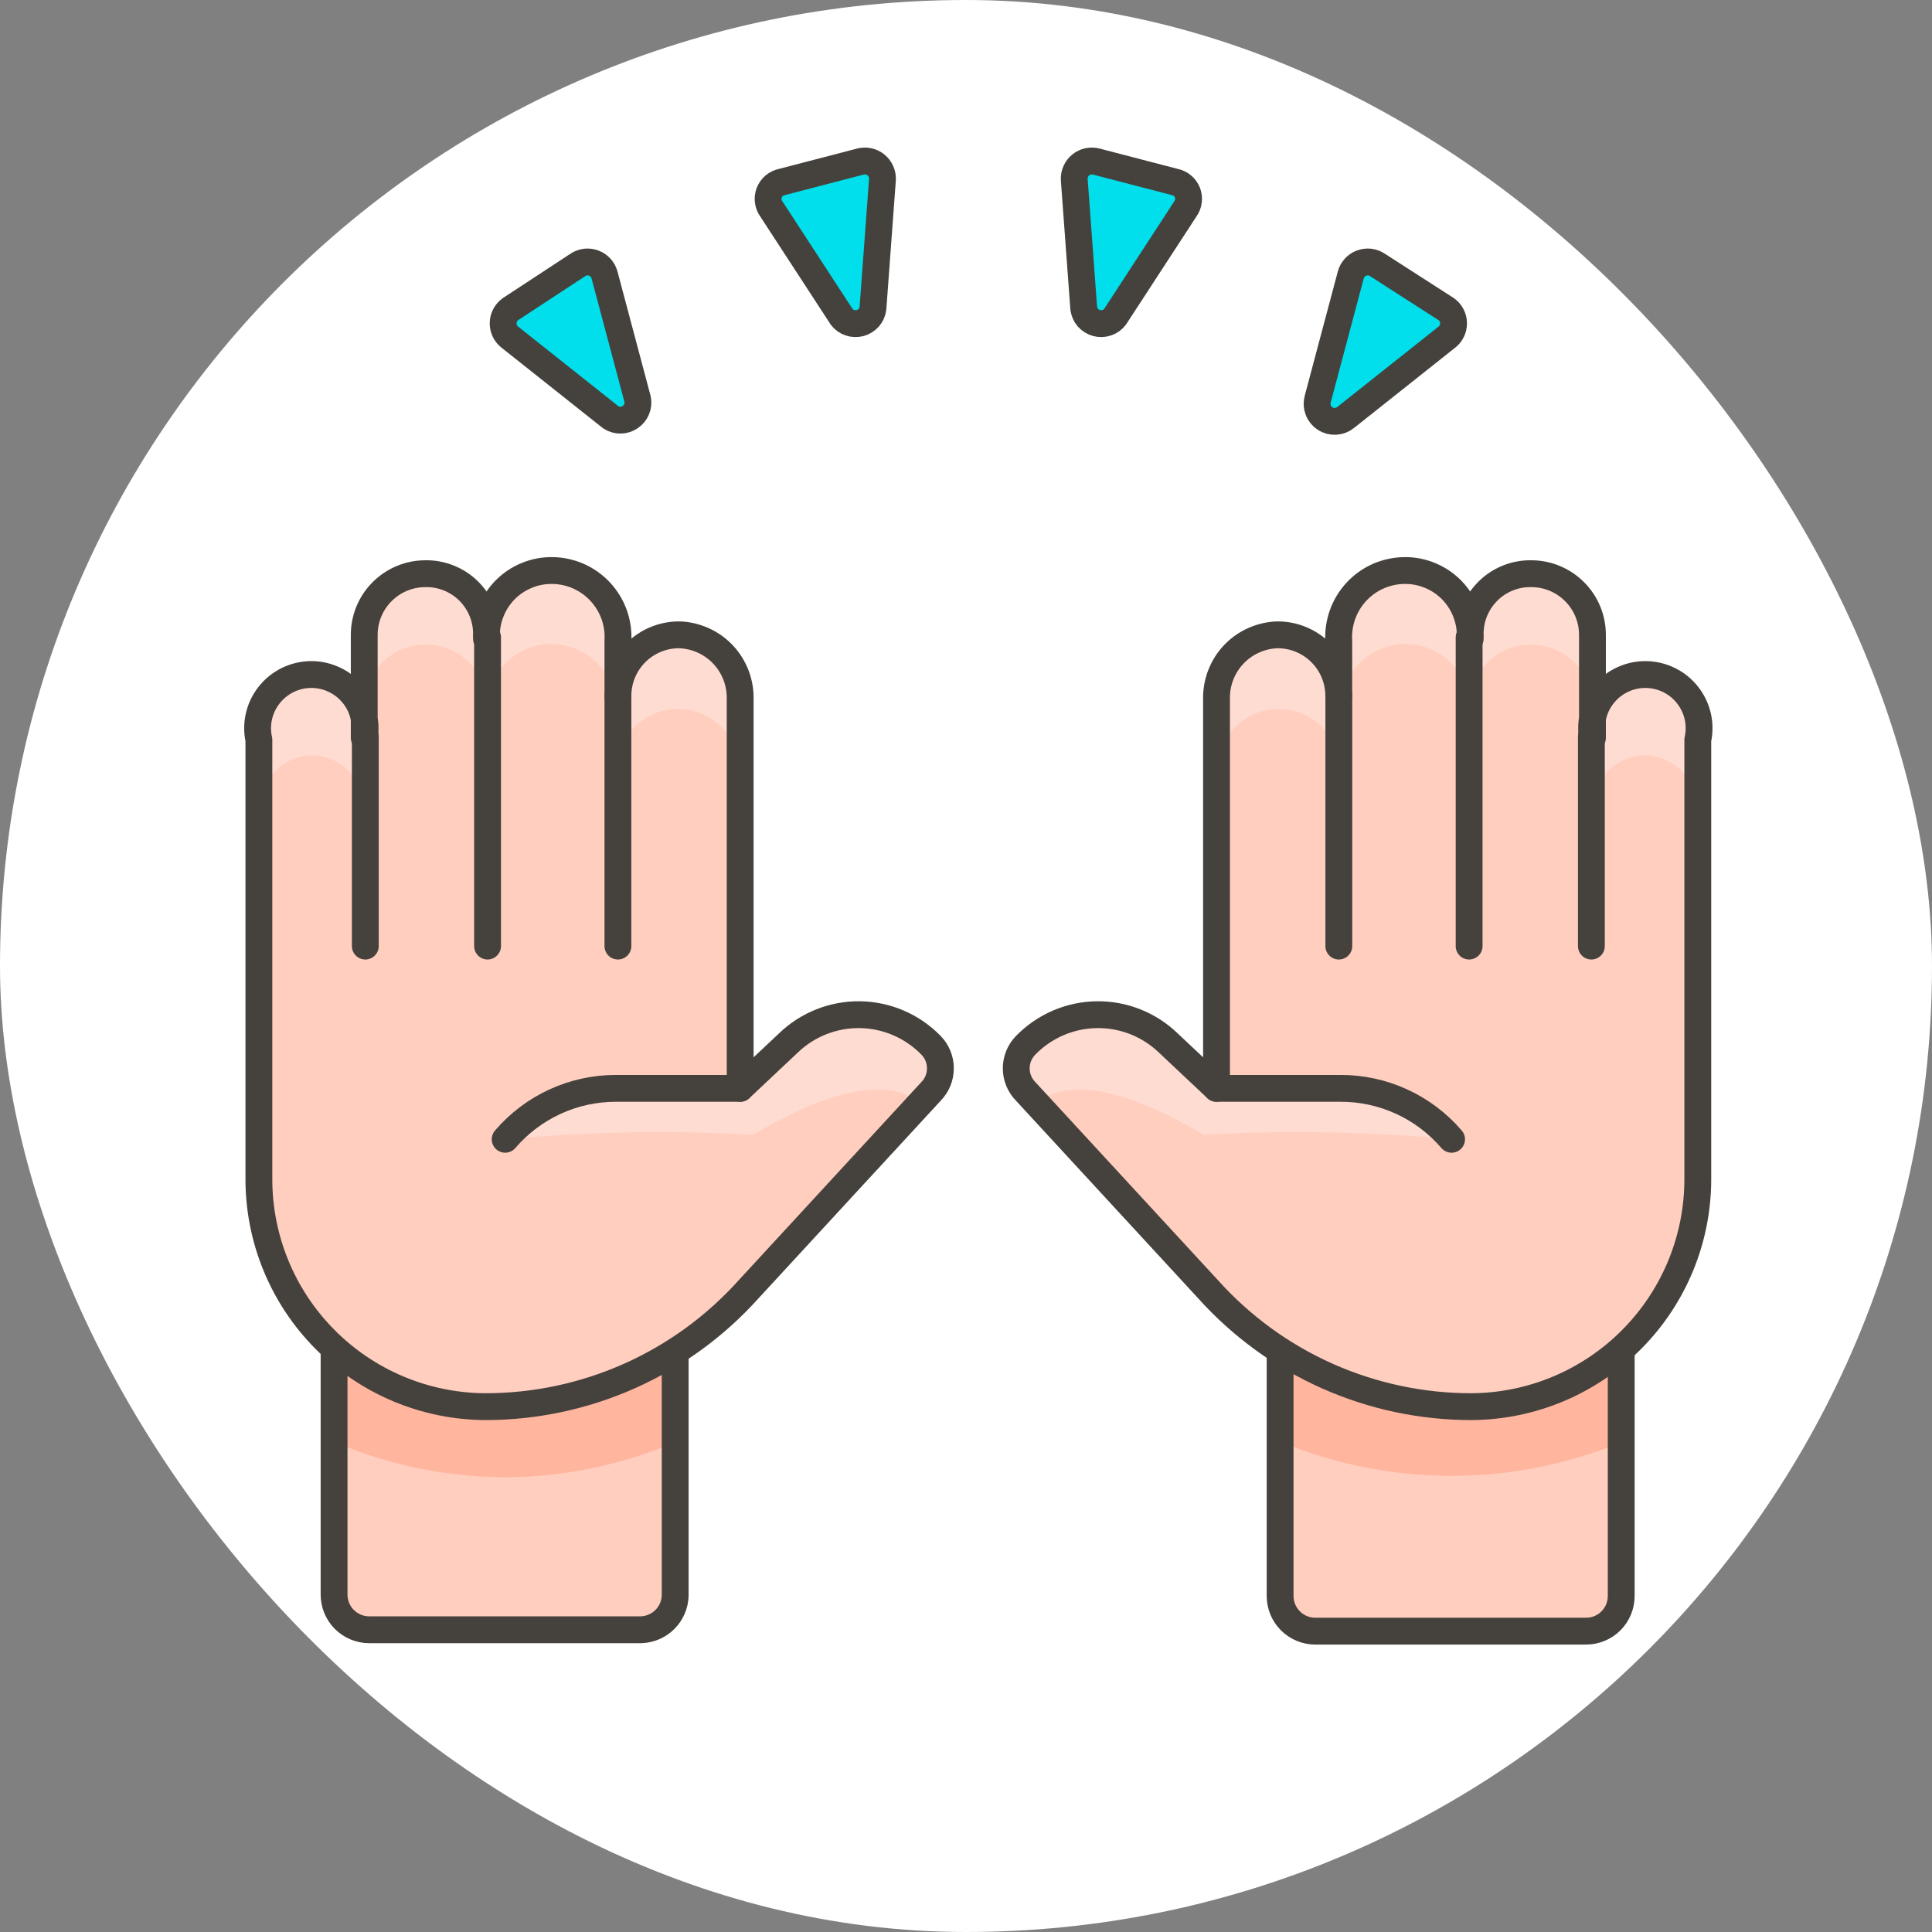 <svg width="36" height="36" viewBox="0 0 36 36" fill="none" xmlns="http://www.w3.org/2000/svg">
<rect x="0" y="0" width="36" height="36" fill="#808080" stroke="none"/>
<rect width="36" height="36" rx="18" fill="white"/>
<path d="M20.776 5.905L22.086 3.895C22.117 3.852 22.138 3.801 22.145 3.747C22.152 3.694 22.145 3.639 22.126 3.589C22.106 3.539 22.074 3.494 22.033 3.46C21.992 3.425 21.942 3.402 21.889 3.391L20.43 3.011C20.38 2.998 20.327 2.996 20.276 3.007C20.226 3.018 20.178 3.04 20.138 3.073C20.098 3.106 20.066 3.147 20.045 3.195C20.024 3.242 20.014 3.294 20.017 3.345L20.194 5.748C20.203 5.812 20.23 5.871 20.272 5.92C20.315 5.968 20.371 6.003 20.433 6.02C20.495 6.036 20.561 6.035 20.622 6.014C20.683 5.994 20.737 5.956 20.776 5.905Z" fill="#00DFEB" stroke="#45413C" stroke-width="0.5" stroke-linecap="round" stroke-linejoin="round"/>
<path d="M25.077 7.777L26.949 6.291C26.991 6.261 27.026 6.221 27.049 6.175C27.073 6.129 27.085 6.078 27.085 6.026C27.085 5.974 27.073 5.923 27.049 5.877C27.026 5.831 26.991 5.791 26.949 5.761L25.666 4.936C25.623 4.907 25.573 4.889 25.522 4.883C25.47 4.878 25.418 4.884 25.369 4.903C25.32 4.921 25.277 4.951 25.242 4.99C25.207 5.029 25.182 5.075 25.169 5.126L24.554 7.436C24.535 7.504 24.538 7.575 24.563 7.64C24.587 7.705 24.632 7.761 24.69 7.799C24.749 7.837 24.818 7.855 24.887 7.851C24.957 7.847 25.023 7.821 25.077 7.777Z" fill="#00DFEB" stroke="#45413C" stroke-width="0.5" stroke-linecap="round" stroke-linejoin="round"/>
<path d="M15.684 5.905L14.374 3.895C14.343 3.852 14.322 3.801 14.315 3.747C14.308 3.694 14.315 3.639 14.334 3.589C14.354 3.539 14.386 3.494 14.427 3.46C14.469 3.425 14.518 3.402 14.571 3.391L16.031 3.011C16.081 2.998 16.133 2.996 16.184 3.007C16.234 3.018 16.282 3.04 16.322 3.073C16.362 3.106 16.394 3.147 16.415 3.195C16.436 3.242 16.446 3.294 16.443 3.345L16.266 5.748C16.258 5.812 16.23 5.871 16.188 5.92C16.145 5.968 16.089 6.003 16.027 6.02C15.965 6.036 15.899 6.035 15.838 6.014C15.777 5.994 15.723 5.956 15.684 5.905Z" fill="#00DFEB" stroke="#45413C" stroke-width="0.5" stroke-linecap="round" stroke-linejoin="round"/>
<path d="M11.383 7.777L9.511 6.291C9.469 6.261 9.435 6.221 9.411 6.175C9.388 6.129 9.375 6.078 9.375 6.026C9.375 5.974 9.388 5.923 9.411 5.877C9.435 5.831 9.469 5.791 9.511 5.761L10.768 4.936C10.811 4.907 10.861 4.889 10.912 4.883C10.964 4.878 11.016 4.884 11.065 4.903C11.114 4.921 11.157 4.951 11.192 4.99C11.227 5.029 11.252 5.075 11.265 5.126L11.88 7.436C11.893 7.5 11.887 7.565 11.863 7.624C11.839 7.684 11.797 7.735 11.744 7.771C11.691 7.808 11.629 7.828 11.564 7.829C11.5 7.83 11.437 7.812 11.383 7.777Z" fill="#00DFEB" stroke="#45413C" stroke-width="0.5" stroke-linecap="round" stroke-linejoin="round"/>
<path d="M11.952 30.368H6.879C6.706 30.368 6.539 30.299 6.416 30.176C6.294 30.053 6.225 29.887 6.225 29.713L6.225 24.614H12.581V29.739C12.574 29.904 12.506 30.06 12.39 30.176C12.273 30.293 12.117 30.361 11.952 30.368Z" fill="#FFCEBF"/>
<path d="M6.244 26.872C7.245 27.301 8.323 27.524 9.412 27.526C10.502 27.522 11.579 27.3 12.581 26.872V24.64H6.244V26.872Z" fill="#FFB59E"/>
<path d="M11.952 30.368H6.879C6.706 30.368 6.539 30.299 6.416 30.176C6.294 30.053 6.225 29.887 6.225 29.713L6.225 24.614H12.581V29.739C12.574 29.904 12.506 30.06 12.39 30.176C12.273 30.293 12.117 30.361 11.952 30.368Z" stroke="#45413C" stroke-width="0.5" stroke-linecap="round" stroke-linejoin="round"/>
<path d="M14.689 19.436L13.792 20.28V13.034C13.796 12.88 13.77 12.726 13.715 12.582C13.66 12.439 13.578 12.307 13.472 12.195C13.366 12.083 13.239 11.993 13.099 11.931C12.958 11.868 12.807 11.833 12.653 11.829C12.351 11.829 12.061 11.949 11.847 12.163C11.634 12.376 11.514 12.666 11.514 12.968V11.94C11.524 11.774 11.499 11.606 11.443 11.449C11.386 11.292 11.298 11.148 11.185 11.026C11.071 10.903 10.933 10.805 10.781 10.737C10.628 10.67 10.463 10.633 10.296 10.631C10.13 10.628 9.966 10.659 9.813 10.723C9.659 10.786 9.521 10.88 9.405 10.999C9.29 11.118 9.2 11.26 9.142 11.415C9.083 11.57 9.057 11.735 9.065 11.901V11.829C9.068 11.679 9.04 11.529 8.984 11.39C8.928 11.251 8.844 11.124 8.738 11.018C8.632 10.911 8.505 10.828 8.365 10.771C8.226 10.715 8.077 10.687 7.926 10.69C7.624 10.69 7.335 10.81 7.121 11.024C6.907 11.237 6.787 11.527 6.787 11.829V13.747C6.814 13.601 6.807 13.451 6.768 13.308C6.73 13.165 6.66 13.033 6.563 12.92C6.467 12.807 6.347 12.717 6.212 12.657C6.077 12.596 5.93 12.566 5.782 12.569C5.633 12.572 5.488 12.608 5.355 12.674C5.223 12.74 5.106 12.835 5.015 12.951C4.923 13.067 4.858 13.203 4.825 13.347C4.792 13.492 4.792 13.642 4.824 13.786V21.949C4.818 23.073 5.259 24.153 6.05 24.952C6.84 25.751 7.915 26.204 9.039 26.211C9.965 26.212 10.881 26.017 11.727 25.641C12.573 25.264 13.33 24.713 13.949 24.024L17.346 20.339C17.46 20.224 17.523 20.069 17.523 19.907C17.523 19.745 17.46 19.59 17.346 19.475C16.998 19.119 16.523 18.915 16.026 18.907C15.528 18.9 15.047 19.09 14.689 19.436Z" fill="#FFCEBF"/>
<path d="M7.946 12.012C8.095 12.012 8.242 12.042 8.379 12.099C8.516 12.157 8.64 12.241 8.745 12.347C8.849 12.453 8.931 12.579 8.986 12.717C9.041 12.855 9.068 13.003 9.065 13.151V13.21C9.065 12.889 9.193 12.581 9.42 12.354C9.647 12.127 9.955 11.999 10.277 11.999C10.444 12.002 10.608 12.038 10.761 12.105C10.914 12.173 11.051 12.271 11.165 12.394C11.279 12.516 11.367 12.66 11.423 12.817C11.48 12.975 11.504 13.142 11.494 13.308V14.323C11.501 14.022 11.627 13.736 11.844 13.528C12.061 13.319 12.352 13.205 12.653 13.21C12.806 13.214 12.958 13.247 13.098 13.309C13.239 13.372 13.366 13.461 13.471 13.572C13.577 13.684 13.66 13.815 13.715 13.958C13.77 14.102 13.796 14.255 13.792 14.408V13.034C13.796 12.88 13.77 12.726 13.715 12.582C13.66 12.439 13.578 12.307 13.472 12.195C13.366 12.083 13.239 11.993 13.099 11.931C12.958 11.868 12.807 11.833 12.653 11.829C12.351 11.829 12.061 11.949 11.847 12.163C11.634 12.376 11.514 12.666 11.514 12.968V11.94C11.523 11.774 11.499 11.606 11.443 11.449C11.386 11.292 11.298 11.148 11.185 11.026C11.071 10.903 10.933 10.805 10.781 10.737C10.628 10.67 10.463 10.633 10.296 10.631C10.13 10.628 9.966 10.659 9.813 10.723C9.659 10.786 9.521 10.88 9.405 10.999C9.29 11.118 9.2 11.26 9.142 11.415C9.083 11.57 9.057 11.735 9.065 11.901V11.829C9.068 11.679 9.04 11.529 8.984 11.39C8.928 11.251 8.844 11.124 8.738 11.018C8.631 10.911 8.505 10.828 8.365 10.771C8.226 10.715 8.077 10.687 7.926 10.69C7.624 10.69 7.335 10.81 7.121 11.024C6.907 11.237 6.787 11.527 6.787 11.829V13.178C6.784 13.024 6.811 12.871 6.868 12.729C6.925 12.586 7.01 12.457 7.118 12.348C7.227 12.239 7.356 12.153 7.498 12.096C7.64 12.038 7.793 12.01 7.946 12.012Z" fill="#FFDCD1"/>
<path d="M5.792 14.074C5.924 14.073 6.054 14.098 6.175 14.148C6.297 14.198 6.407 14.271 6.5 14.363C6.593 14.456 6.667 14.566 6.718 14.687C6.768 14.808 6.794 14.938 6.794 15.069V13.721C6.82 13.575 6.814 13.425 6.775 13.282C6.736 13.139 6.666 13.006 6.57 12.894C6.474 12.781 6.354 12.691 6.218 12.63C6.083 12.57 5.936 12.54 5.788 12.543C5.64 12.546 5.494 12.581 5.362 12.648C5.229 12.714 5.113 12.808 5.021 12.925C4.929 13.041 4.865 13.176 4.832 13.321C4.799 13.465 4.798 13.615 4.83 13.76V15.108C4.821 14.844 4.918 14.587 5.098 14.393C5.278 14.199 5.528 14.085 5.792 14.074Z" fill="#FFDCD1"/>
<path d="M9.413 21.229C10.949 21.085 12.494 21.057 14.034 21.144C15.14 20.49 16.417 19.979 17.143 20.549L17.333 20.339C17.447 20.224 17.511 20.069 17.511 19.907C17.511 19.745 17.447 19.59 17.333 19.475C16.987 19.13 16.52 18.934 16.032 18.927C15.544 18.919 15.071 19.102 14.715 19.436L13.792 20.28H11.481C11.088 20.279 10.7 20.364 10.343 20.528C9.986 20.692 9.668 20.931 9.413 21.229Z" fill="#FFDCD1"/>
<path d="M6.807 13.721V17.629" stroke="#45413C" stroke-width="0.5" stroke-linecap="round" stroke-linejoin="round"/>
<path d="M9.085 11.875V17.629" stroke="#45413C" stroke-width="0.5" stroke-linecap="round" stroke-linejoin="round"/>
<path d="M11.514 12.968V17.629" stroke="#45413C" stroke-width="0.5" stroke-linecap="round" stroke-linejoin="round"/>
<path d="M13.792 20.28H11.481C11.088 20.279 10.7 20.363 10.343 20.527C9.986 20.691 9.668 20.931 9.413 21.229" stroke="#45413C" stroke-width="0.5" stroke-linecap="round" stroke-linejoin="round"/>
<path d="M14.689 19.436L13.792 20.28V13.034C13.796 12.88 13.77 12.726 13.715 12.582C13.66 12.439 13.578 12.307 13.472 12.195C13.366 12.083 13.239 11.993 13.099 11.931C12.958 11.868 12.807 11.833 12.653 11.829C12.351 11.829 12.061 11.949 11.847 12.163C11.634 12.376 11.514 12.666 11.514 12.968V11.94C11.524 11.774 11.499 11.606 11.443 11.449C11.386 11.292 11.298 11.148 11.185 11.026C11.071 10.903 10.933 10.805 10.781 10.737C10.628 10.67 10.463 10.633 10.296 10.631C10.13 10.628 9.966 10.659 9.813 10.723C9.659 10.786 9.521 10.88 9.405 10.999C9.29 11.118 9.2 11.26 9.142 11.415C9.083 11.57 9.057 11.735 9.065 11.901V11.829C9.068 11.679 9.04 11.529 8.984 11.39C8.928 11.251 8.844 11.124 8.738 11.018C8.632 10.911 8.505 10.828 8.365 10.771C8.226 10.715 8.077 10.687 7.926 10.69C7.624 10.69 7.335 10.81 7.121 11.024C6.907 11.237 6.787 11.527 6.787 11.829V13.747C6.814 13.601 6.807 13.451 6.768 13.308C6.73 13.165 6.66 13.033 6.563 12.92C6.467 12.807 6.347 12.717 6.212 12.657C6.077 12.596 5.93 12.566 5.782 12.569C5.633 12.572 5.488 12.608 5.355 12.674C5.223 12.74 5.106 12.835 5.015 12.951C4.923 13.067 4.858 13.203 4.825 13.347C4.792 13.492 4.792 13.642 4.824 13.786V21.949C4.818 23.073 5.259 24.153 6.05 24.952C6.84 25.751 7.915 26.204 9.039 26.211C9.965 26.212 10.881 26.017 11.727 25.641C12.573 25.264 13.33 24.713 13.949 24.024L17.346 20.339C17.46 20.224 17.523 20.069 17.523 19.907C17.523 19.745 17.46 19.59 17.346 19.475V19.475C16.998 19.119 16.523 18.915 16.026 18.907C15.528 18.9 15.047 19.09 14.689 19.436V19.436Z" stroke="#45413C" stroke-width="0.5" stroke-linecap="round" stroke-linejoin="round"/>
<path d="M23.879 24.64H30.209V29.739C30.209 29.913 30.14 30.079 30.018 30.202C29.895 30.325 29.728 30.394 29.555 30.394H24.508C24.334 30.394 24.168 30.325 24.045 30.202C23.922 30.079 23.853 29.913 23.853 29.739V24.64H23.879Z" fill="#FFCEBF"/>
<path d="M30.216 26.872C28.187 27.71 25.909 27.71 23.879 26.872V24.64H30.216V26.872Z" fill="#FFB59E"/>
<path d="M23.879 24.64H30.209V29.739C30.209 29.913 30.14 30.079 30.018 30.202C29.895 30.325 29.728 30.394 29.555 30.394H24.508C24.334 30.394 24.168 30.325 24.045 30.202C23.922 30.079 23.853 29.913 23.853 29.739V24.64H23.879Z" stroke="#45413C" stroke-width="0.5" stroke-linecap="round" stroke-linejoin="round"/>
<path d="M21.771 19.436L22.668 20.28V13.034C22.664 12.88 22.69 12.726 22.745 12.582C22.8 12.439 22.882 12.307 22.988 12.195C23.094 12.083 23.221 11.993 23.361 11.931C23.502 11.868 23.653 11.833 23.807 11.829C24.109 11.829 24.399 11.949 24.613 12.163C24.826 12.376 24.946 12.666 24.946 12.968V11.94C24.936 11.774 24.961 11.606 25.017 11.449C25.074 11.292 25.162 11.148 25.275 11.026C25.389 10.903 25.527 10.805 25.679 10.737C25.832 10.67 25.997 10.633 26.164 10.631C26.33 10.628 26.494 10.659 26.647 10.723C26.801 10.786 26.939 10.88 27.055 10.999C27.17 11.118 27.26 11.26 27.318 11.415C27.377 11.57 27.403 11.735 27.395 11.901V11.829C27.392 11.679 27.419 11.529 27.476 11.39C27.532 11.251 27.616 11.124 27.722 11.018C27.828 10.911 27.955 10.828 28.095 10.771C28.234 10.715 28.383 10.687 28.534 10.69C28.836 10.69 29.125 10.81 29.339 11.024C29.553 11.237 29.673 11.527 29.673 11.829V13.747C29.646 13.601 29.653 13.451 29.692 13.308C29.73 13.165 29.8 13.033 29.897 12.92C29.993 12.807 30.113 12.717 30.248 12.657C30.383 12.596 30.53 12.566 30.678 12.569C30.827 12.572 30.972 12.608 31.105 12.674C31.238 12.74 31.354 12.835 31.445 12.951C31.537 13.067 31.602 13.203 31.635 13.347C31.668 13.492 31.668 13.642 31.636 13.786V21.949C31.642 23.073 31.201 24.153 30.41 24.952C29.62 25.751 28.545 26.204 27.421 26.211C26.495 26.212 25.579 26.017 24.733 25.641C23.887 25.264 23.13 24.713 22.511 24.024L19.114 20.339C19 20.224 18.936 20.069 18.936 19.907C18.936 19.745 19 19.59 19.114 19.475C19.462 19.119 19.936 18.915 20.434 18.907C20.932 18.9 21.413 19.09 21.771 19.436Z" fill="#FFCEBF"/>
<path d="M28.514 12.012C28.365 12.012 28.218 12.042 28.081 12.099C27.944 12.157 27.82 12.241 27.715 12.347C27.611 12.453 27.529 12.579 27.474 12.717C27.419 12.855 27.392 13.003 27.395 13.151V13.21C27.395 12.889 27.267 12.581 27.04 12.354C26.813 12.127 26.505 11.999 26.183 11.999C26.016 12.002 25.852 12.038 25.699 12.105C25.546 12.173 25.409 12.271 25.295 12.394C25.181 12.516 25.093 12.66 25.037 12.817C24.98 12.975 24.956 13.142 24.966 13.308V14.323C24.959 14.022 24.833 13.736 24.616 13.528C24.399 13.319 24.108 13.205 23.807 13.21C23.654 13.214 23.502 13.247 23.362 13.309C23.221 13.372 23.094 13.461 22.988 13.572C22.883 13.684 22.8 13.815 22.745 13.958C22.69 14.102 22.664 14.255 22.668 14.408V13.034C22.664 12.88 22.69 12.726 22.745 12.582C22.8 12.439 22.882 12.307 22.988 12.195C23.094 12.083 23.221 11.993 23.361 11.931C23.502 11.868 23.653 11.833 23.807 11.829C24.109 11.829 24.399 11.949 24.613 12.163C24.826 12.376 24.946 12.666 24.946 12.968V11.94C24.936 11.774 24.961 11.606 25.017 11.449C25.074 11.292 25.162 11.148 25.275 11.026C25.389 10.903 25.526 10.805 25.679 10.737C25.832 10.67 25.997 10.633 26.164 10.631C26.33 10.628 26.494 10.659 26.647 10.723C26.801 10.786 26.939 10.88 27.055 10.999C27.17 11.118 27.26 11.26 27.318 11.415C27.377 11.57 27.403 11.735 27.395 11.901V11.829C27.392 11.679 27.419 11.529 27.476 11.39C27.532 11.251 27.616 11.124 27.722 11.018C27.828 10.911 27.955 10.828 28.095 10.771C28.234 10.715 28.383 10.687 28.534 10.69C28.836 10.69 29.125 10.81 29.339 11.024C29.552 11.237 29.672 11.527 29.672 11.829V13.178C29.676 13.024 29.649 12.871 29.592 12.729C29.535 12.586 29.45 12.457 29.341 12.348C29.233 12.239 29.104 12.153 28.962 12.096C28.82 12.038 28.667 12.01 28.514 12.012Z" fill="#FFDCD1"/>
<path d="M30.667 14.074C30.536 14.073 30.406 14.098 30.285 14.148C30.163 14.198 30.053 14.271 29.96 14.363C29.866 14.456 29.793 14.566 29.742 14.687C29.692 14.808 29.666 14.938 29.666 15.069V13.721C29.64 13.575 29.646 13.425 29.685 13.282C29.724 13.139 29.794 13.006 29.89 12.894C29.986 12.781 30.106 12.691 30.241 12.63C30.377 12.57 30.524 12.54 30.672 12.543C30.82 12.546 30.965 12.581 31.098 12.648C31.231 12.714 31.347 12.808 31.439 12.925C31.53 13.041 31.595 13.176 31.628 13.321C31.661 13.465 31.662 13.615 31.63 13.76V15.108C31.639 14.844 31.542 14.587 31.362 14.393C31.182 14.199 30.932 14.085 30.667 14.074Z" fill="#FFDCD1"/>
<path d="M27.048 21.229C25.512 21.085 23.967 21.057 22.426 21.144C21.32 20.49 20.043 19.979 19.317 20.549L19.127 20.339C19.013 20.224 18.95 20.069 18.95 19.907C18.95 19.745 19.013 19.59 19.127 19.475C19.473 19.13 19.94 18.934 20.428 18.927C20.917 18.919 21.389 19.102 21.745 19.436L22.642 20.28H24.953C25.35 20.276 25.744 20.358 26.106 20.522C26.468 20.686 26.789 20.927 27.048 21.229Z" fill="#FFDCD1"/>
<path d="M29.653 13.721V17.629" stroke="#45413C" stroke-width="0.5" stroke-linecap="round" stroke-linejoin="round"/>
<path d="M27.375 11.875V17.629" stroke="#45413C" stroke-width="0.5" stroke-linecap="round" stroke-linejoin="round"/>
<path d="M24.947 12.968V17.629" stroke="#45413C" stroke-width="0.5" stroke-linecap="round" stroke-linejoin="round"/>
<path d="M22.668 20.28H24.979C25.372 20.279 25.76 20.363 26.117 20.527C26.475 20.691 26.792 20.931 27.048 21.229" stroke="#45413C" stroke-width="0.5" stroke-linecap="round" stroke-linejoin="round"/>
<path d="M21.771 19.436L22.668 20.28V13.034C22.664 12.88 22.69 12.726 22.745 12.582C22.8 12.439 22.882 12.307 22.988 12.195C23.094 12.083 23.221 11.993 23.361 11.931C23.502 11.868 23.653 11.833 23.807 11.829C24.109 11.829 24.399 11.949 24.613 12.163C24.826 12.376 24.946 12.666 24.946 12.968V11.94C24.936 11.774 24.961 11.606 25.017 11.449C25.074 11.292 25.162 11.148 25.275 11.026C25.389 10.903 25.527 10.805 25.679 10.737C25.832 10.67 25.997 10.633 26.164 10.631C26.33 10.628 26.494 10.659 26.647 10.723C26.801 10.786 26.939 10.88 27.055 10.999C27.17 11.118 27.26 11.26 27.318 11.415C27.377 11.57 27.403 11.735 27.395 11.901V11.829C27.392 11.679 27.419 11.529 27.476 11.39C27.532 11.251 27.616 11.124 27.722 11.018C27.828 10.911 27.955 10.828 28.095 10.771C28.234 10.715 28.383 10.687 28.534 10.69C28.836 10.69 29.125 10.81 29.339 11.024C29.553 11.237 29.673 11.527 29.673 11.829V13.747C29.646 13.601 29.653 13.451 29.692 13.308C29.73 13.165 29.8 13.033 29.897 12.92C29.993 12.807 30.113 12.717 30.248 12.657C30.383 12.596 30.53 12.566 30.678 12.569C30.827 12.572 30.972 12.608 31.105 12.674C31.238 12.74 31.354 12.835 31.445 12.951C31.537 13.067 31.602 13.203 31.635 13.347C31.668 13.492 31.668 13.642 31.636 13.786V21.949C31.642 23.073 31.201 24.153 30.41 24.952C29.62 25.751 28.545 26.204 27.421 26.211C26.495 26.212 25.579 26.017 24.733 25.641C23.887 25.264 23.13 24.713 22.511 24.024L19.114 20.339C19 20.224 18.936 20.069 18.936 19.907C18.936 19.745 19 19.59 19.114 19.475V19.475C19.462 19.119 19.936 18.915 20.434 18.907C20.932 18.9 21.413 19.09 21.771 19.436V19.436Z" stroke="#45413C" stroke-width="0.5" stroke-linecap="round" stroke-linejoin="round"/>
</svg>
